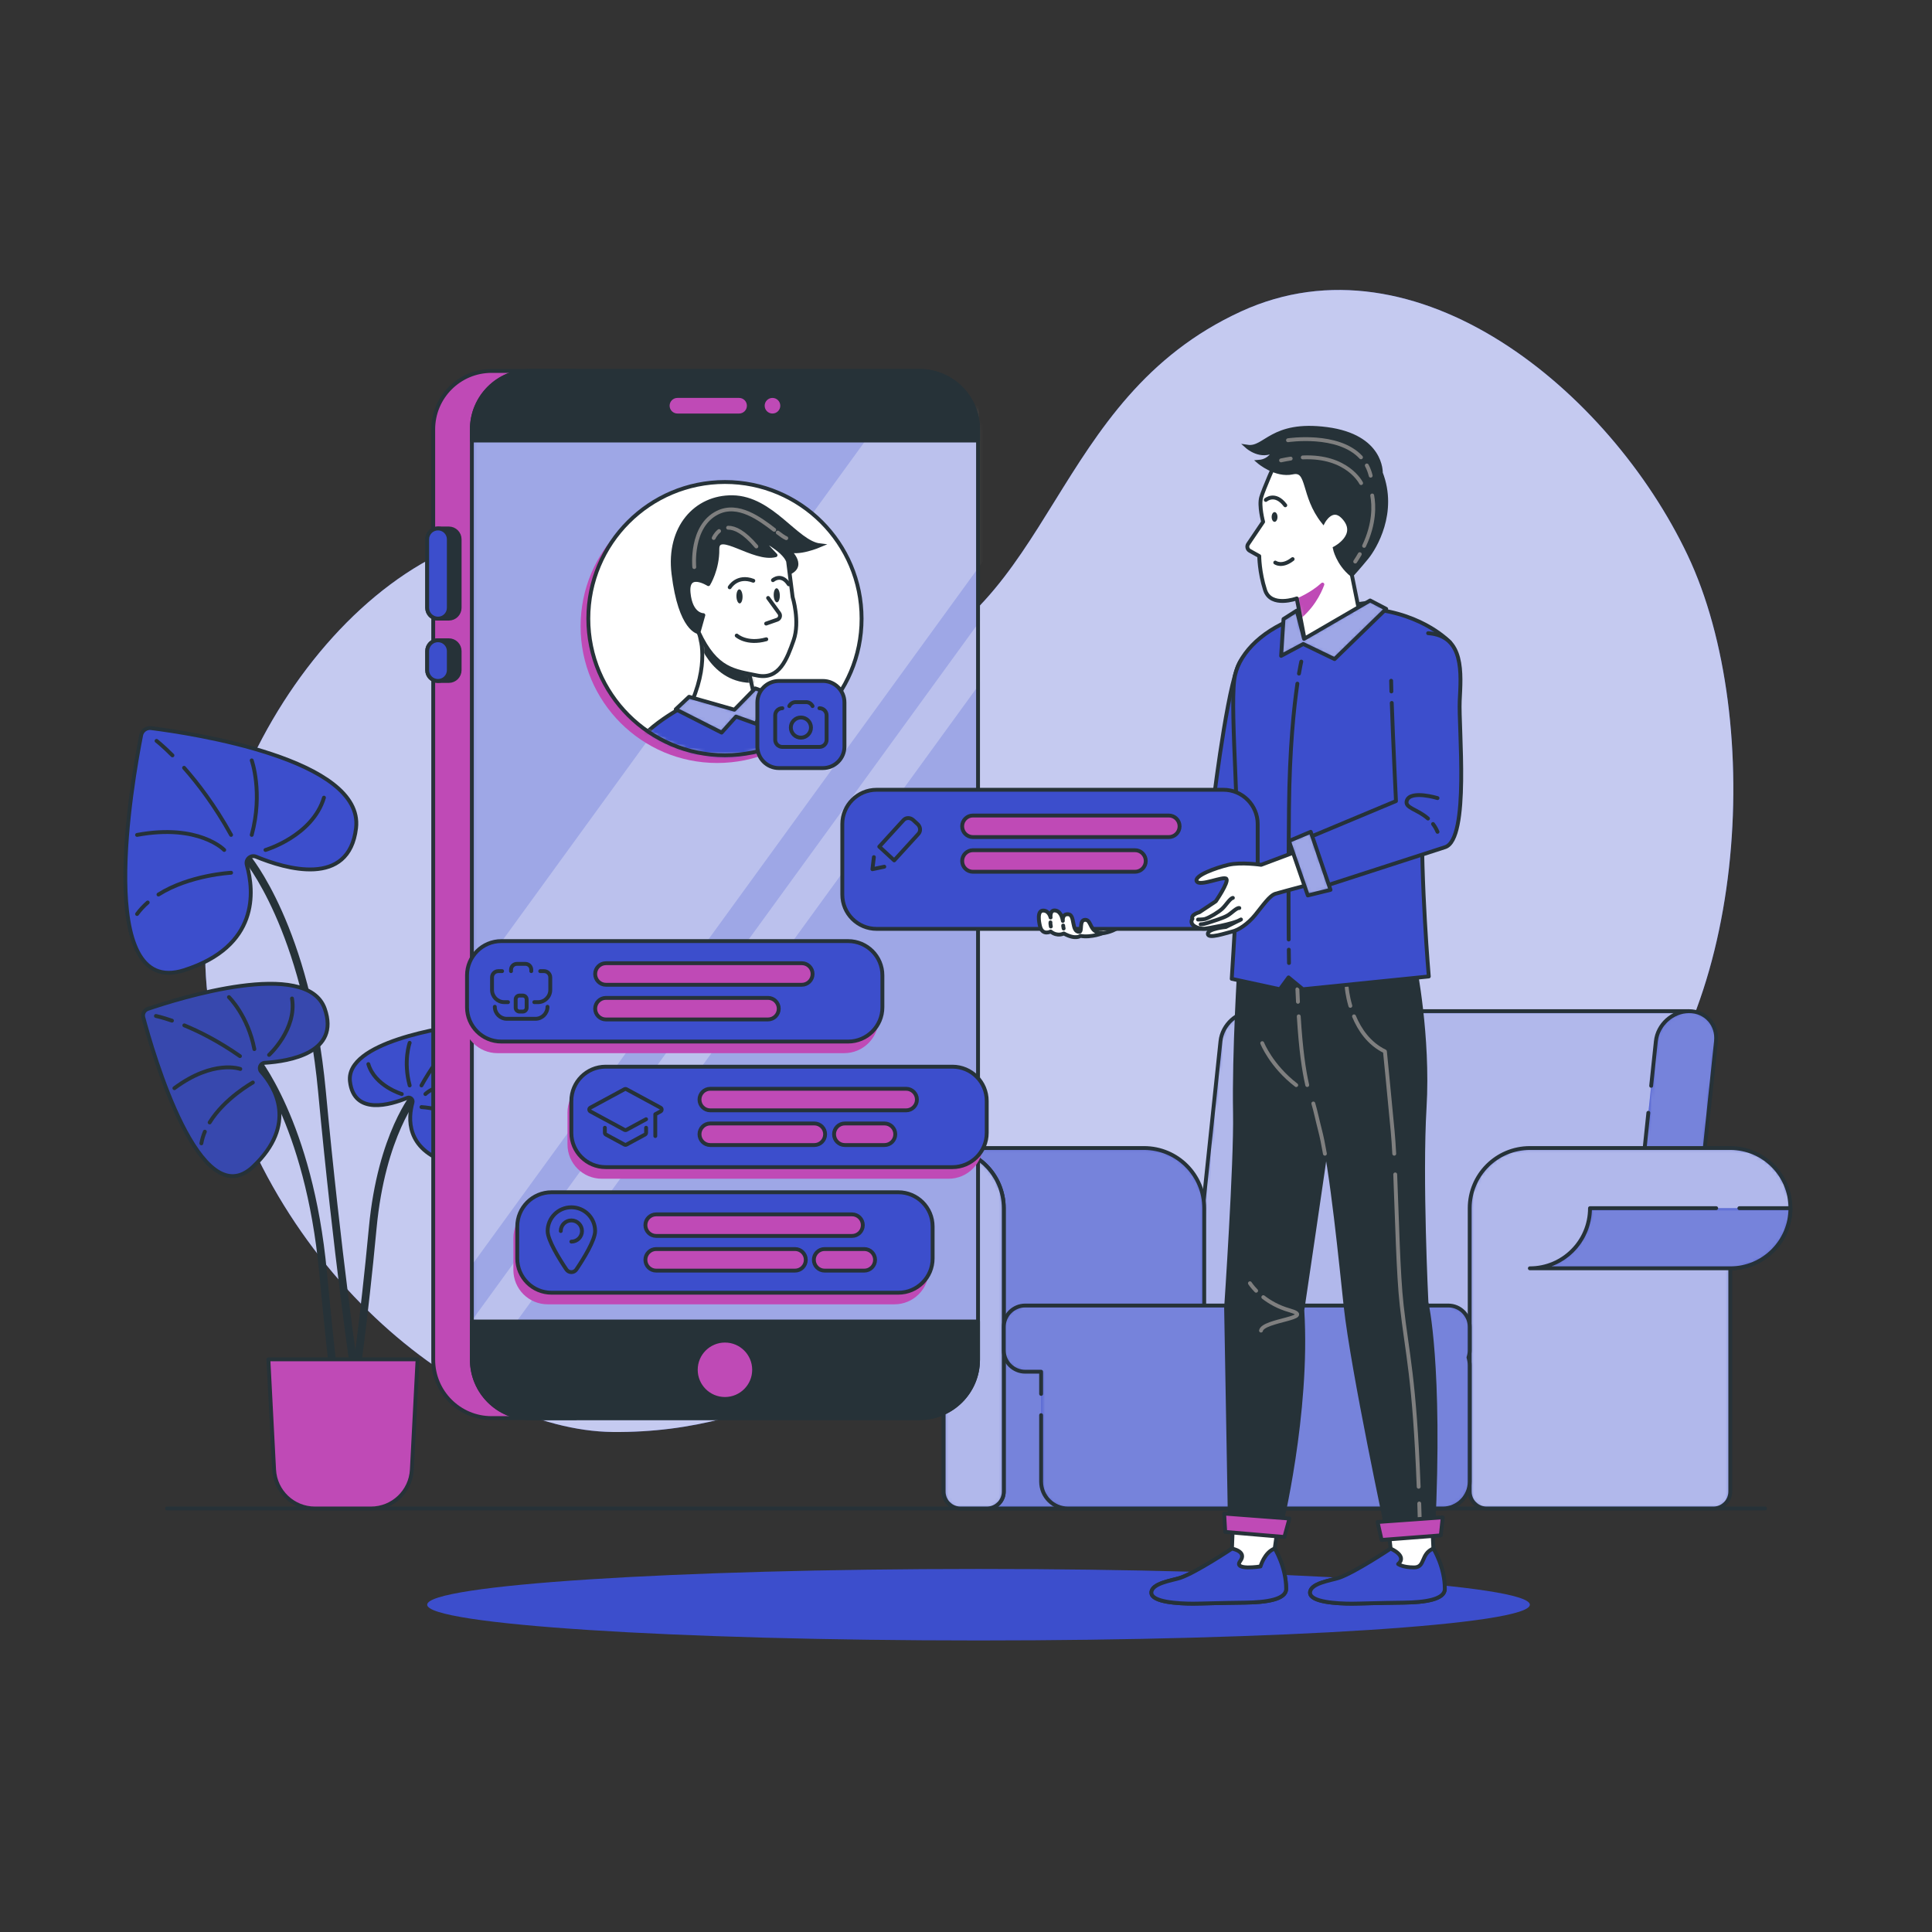 <svg xmlns="http://www.w3.org/2000/svg" width="500" height="500" viewBox="0 0 500 500" fill="none"><rect x="0" y="0" width="500" height="500" fill="#333333" stroke="none"/><path d="M228.549 172.947C197.949 183.323 190.552 131.799 134.391 137.308C88.109 141.848 44.553 209.133 54.55 263.02C66.546 327.688 121.144 370.225 158.549 370.595C200.552 371.01 224.085 348.596 263.216 334.947C308.553 319.133 378.513 329.087 415.883 296.854C451.886 265.8 457.1 186.52 436.75 143.666C416.552 101.133 366.552 59.799 321.216 80.589C271.536 103.37 273.219 157.799 228.549 172.947Z" fill="#3C4ECC"></path><path opacity="0.7" d="M228.549 172.947C197.949 183.323 190.552 131.799 134.391 137.308C88.109 141.848 44.553 209.133 54.55 263.02C66.546 327.688 121.144 370.225 158.549 370.595C200.552 371.01 224.085 348.596 263.216 334.947C308.553 319.133 378.513 329.087 415.883 296.854C451.886 265.8 457.1 186.52 436.75 143.666C416.552 101.133 366.552 59.799 321.216 80.589C271.536 103.37 273.219 157.799 228.549 172.947Z" fill="white"></path><path d="M43.221 390.398H456.781" stroke="#263238" stroke-miterlimit="10" stroke-linecap="round" stroke-linejoin="round"></path><path d="M253.239 424.55C332.042 424.55 395.925 420.407 395.925 415.297C395.925 410.187 332.042 406.044 253.239 406.044C174.435 406.044 110.553 410.187 110.553 415.297C110.553 420.407 174.435 424.55 253.239 424.55Z" fill="#3C4ECC"></path><path d="M63.785 221.839C63.785 221.839 79.366 240.098 83.323 282.432C87.279 324.767 91.83 355.628 91.83 355.628" stroke="#263238" stroke-width="2" stroke-miterlimit="10" stroke-linecap="round" stroke-linejoin="round"></path><path d="M39.104 188.434C37.888 188.28 36.761 189.091 36.524 190.293C34.211 202.043 24.222 258.539 47.638 251.089C67.074 244.905 65.797 230.687 63.873 223.821C63.475 222.402 64.894 221.146 66.256 221.709C73.837 224.844 90.328 229.773 92.149 214.293C94.247 196.461 49.528 189.753 39.104 188.434Z" fill="#3C4ECC" stroke="#263238" stroke-miterlimit="10" stroke-linecap="round" stroke-linejoin="round"></path><path d="M47.641 198.708C51.176 202.699 55.584 208.45 59.804 216.074" stroke="#263238" stroke-miterlimit="10" stroke-linecap="round" stroke-linejoin="round"></path><path d="M40.518 191.742C40.518 191.742 42.12 192.967 44.629 195.491" stroke="#263238" stroke-miterlimit="10" stroke-linecap="round" stroke-linejoin="round"></path><path d="M58.025 219.972C58.025 219.972 51.497 213.107 35.473 216.074" stroke="#263238" stroke-miterlimit="10" stroke-linecap="round" stroke-linejoin="round"></path><path d="M65.147 196.786C65.147 196.786 68.114 205.095 65.147 216.074" stroke="#263238" stroke-miterlimit="10" stroke-linecap="round" stroke-linejoin="round"></path><path d="M38.228 233.564C37.208 234.453 36.276 235.444 35.473 236.548" stroke="#263238" stroke-miterlimit="10" stroke-linecap="round" stroke-linejoin="round"></path><path d="M59.806 225.867C59.806 225.867 49.037 226.424 41.012 231.503" stroke="#263238" stroke-miterlimit="10" stroke-linecap="round" stroke-linejoin="round"></path><path d="M68.707 219.972C68.707 219.972 80.873 216.371 83.841 206.43" stroke="#263238" stroke-miterlimit="10" stroke-linecap="round" stroke-linejoin="round"></path><path d="M107.635 283.139C107.635 283.139 98.724 293.581 96.461 317.794C94.198 342.006 91.596 359.656 91.596 359.656" stroke="#263238" stroke-width="2" stroke-miterlimit="10" stroke-linecap="round" stroke-linejoin="round"></path><path d="M120.914 265.102C121.609 265.014 122.254 265.478 122.389 266.166C123.712 272.886 129.425 305.197 116.033 300.936C104.917 297.399 105.648 289.268 106.748 285.341C106.975 284.529 106.164 283.811 105.385 284.133C101.049 285.926 91.618 288.745 90.576 279.892C89.377 269.692 114.952 265.856 120.914 265.102Z" fill="#3C4ECC" stroke="#263238" stroke-miterlimit="10" stroke-linecap="round" stroke-linejoin="round"></path><path d="M116.032 270.978C114.01 273.261 111.489 276.549 109.076 280.91" stroke="#263238" stroke-miterlimit="10" stroke-linecap="round" stroke-linejoin="round"></path><path d="M120.107 266.993C120.107 266.993 119.191 267.694 117.756 269.138" stroke="#263238" stroke-miterlimit="10" stroke-linecap="round" stroke-linejoin="round"></path><path d="M110.094 283.139C110.094 283.139 113.828 279.213 122.992 280.91" stroke="#263238" stroke-miterlimit="10" stroke-linecap="round" stroke-linejoin="round"></path><path d="M106.02 269.878C106.02 269.878 104.323 274.63 106.02 280.909" stroke="#263238" stroke-miterlimit="10" stroke-linecap="round" stroke-linejoin="round"></path><path d="M121.416 290.913C122 291.422 122.532 291.988 122.992 292.62" stroke="#263238" stroke-miterlimit="10" stroke-linecap="round" stroke-linejoin="round"></path><path d="M109.074 286.51C109.074 286.51 115.233 286.829 119.823 289.734" stroke="#263238" stroke-miterlimit="10" stroke-linecap="round" stroke-linejoin="round"></path><path d="M103.983 283.139C103.983 283.139 97.025 281.079 95.328 275.394" stroke="#263238" stroke-miterlimit="10" stroke-linecap="round" stroke-linejoin="round"></path><path d="M65.582 273.409C65.582 273.409 79.961 290.259 83.613 329.329C84.768 341.688 85.978 352.987 87.092 362.66" stroke="#263238" stroke-width="2" stroke-miterlimit="10" stroke-linecap="round" stroke-linejoin="round"></path><path d="M38.246 261.109C37.346 261.416 36.836 262.366 37.081 263.285C39.473 272.266 51.767 315.063 65.554 301.887C76.998 290.949 71.261 281.472 67.579 277.34C66.818 276.486 67.379 275.127 68.52 275.055C74.874 274.657 88.053 272.472 84.046 261.058C79.43 247.909 45.963 258.475 38.246 261.109Z" fill="#3C4ECC" stroke="#263238" stroke-miterlimit="10" stroke-linecap="round" stroke-linejoin="round"></path><path opacity="0.2" d="M38.246 261.109C37.346 261.416 36.836 262.366 37.081 263.285C39.473 272.266 51.767 315.063 65.554 301.887C76.998 290.949 71.261 281.472 67.579 277.34C66.818 276.486 67.379 275.127 68.52 275.055C74.874 274.657 88.053 272.472 84.046 261.058C79.43 247.909 45.963 258.475 38.246 261.109Z" fill="#263238"></path><path d="M47.699 265.363C51.524 266.941 56.558 269.448 62.099 273.325" stroke="#263238" stroke-miterlimit="10" stroke-linecap="round" stroke-linejoin="round"></path><path d="M40.357 262.934C40.357 262.934 41.891 263.242 44.501 264.147" stroke="#263238" stroke-miterlimit="10" stroke-linecap="round" stroke-linejoin="round"></path><path d="M62.188 276.649C62.188 276.649 55.296 274.087 45.135 281.619" stroke="#263238" stroke-miterlimit="10" stroke-linecap="round" stroke-linejoin="round"></path><path d="M59.25 258.056C59.25 258.056 64.151 262.838 65.825 271.505" stroke="#263238" stroke-miterlimit="10" stroke-linecap="round" stroke-linejoin="round"></path><path d="M53.018 292.875C52.61 293.843 52.298 294.851 52.115 295.895" stroke="#263238" stroke-miterlimit="10" stroke-linecap="round" stroke-linejoin="round"></path><path d="M65.439 280.152C65.439 280.152 58.12 284.211 54.256 290.489" stroke="#263238" stroke-miterlimit="10" stroke-linecap="round" stroke-linejoin="round"></path><path d="M69.637 273.008C69.637 273.008 76.892 266.35 75.573 258.407" stroke="#263238" stroke-miterlimit="10" stroke-linecap="round" stroke-linejoin="round"></path><path d="M96.007 390.398H81.517C75.879 390.398 71.229 385.982 70.937 380.352L69.457 351.789H108.066L106.586 380.352C106.295 385.983 101.645 390.398 96.007 390.398Z" fill="#BF4AB6" stroke="#263238" stroke-miterlimit="10" stroke-linecap="round" stroke-linejoin="round"></path><path d="M307.688 347.214C307.974 344.498 315.573 272.189 315.859 269.473C316.311 265.175 320.161 261.691 324.459 261.691H437.135L427.328 354.999H314.652V354.997C310.354 354.996 307.236 351.512 307.688 347.214Z" fill="#3C4ECC"></path><mask id="mask0_152_164" style="mask-type:luminance" maskUnits="userSpaceOnUse" x="307" y="261" width="131" height="94"><path d="M307.688 347.214C307.974 344.498 315.573 272.189 315.859 269.473C316.311 265.175 320.161 261.691 324.459 261.691H437.135L427.328 354.999H314.652V354.997C310.354 354.996 307.236 351.512 307.688 347.214Z" fill="white"></path></mask><g mask="url(#mask0_152_164)"><path opacity="0.6" d="M307.688 347.214C307.974 344.498 315.573 272.189 315.859 269.473C316.311 265.175 320.161 261.691 324.459 261.691H437.135L427.328 354.999H314.652V354.997C310.354 354.996 307.236 351.512 307.688 347.214Z" fill="white"></path></g><path d="M307.688 347.214C307.974 344.498 315.573 272.189 315.859 269.473C316.311 265.175 320.161 261.691 324.459 261.691H437.135L427.328 354.999H314.652V354.997C310.354 354.996 307.236 351.512 307.688 347.214Z" stroke="#263238" stroke-miterlimit="10" stroke-linecap="round" stroke-linejoin="round"></path><path d="M427.323 281.011C428.002 274.546 428.469 270.107 428.536 269.472C428.988 265.174 432.838 261.69 437.136 261.69C441.434 261.69 444.552 265.174 444.101 269.472C443.749 272.822 436.282 343.863 435.93 347.213C435.478 351.511 431.628 354.995 427.33 354.995C423.032 354.995 419.914 351.511 420.366 347.213C420.563 345.341 424.234 310.411 426.59 287.992" fill="#3C4ECC"></path><mask id="mask1_152_164" style="mask-type:luminance" maskUnits="userSpaceOnUse" x="420" y="261" width="25" height="94"><path d="M427.323 281.011C428.002 274.546 428.469 270.107 428.536 269.472C428.988 265.174 432.838 261.69 437.136 261.69C441.434 261.69 444.552 265.174 444.101 269.472C443.749 272.822 436.282 343.863 435.93 347.213C435.478 351.511 431.628 354.995 427.33 354.995C423.032 354.995 419.914 351.511 420.366 347.213C420.563 345.341 424.234 310.411 426.59 287.992" fill="white"></path></mask><g mask="url(#mask1_152_164)"><path opacity="0.3" d="M428.536 269.473C428.988 265.175 432.838 261.691 437.136 261.691C441.434 261.691 444.552 265.175 444.101 269.473C443.749 272.823 436.282 343.864 435.93 347.214C435.478 351.512 431.628 354.996 427.33 354.996C423.032 354.996 419.914 351.512 420.366 347.214C420.65 344.497 428.25 272.189 428.536 269.473Z" fill="white"></path></g><path d="M427.323 281.011C428.002 274.546 428.469 270.107 428.536 269.472C428.988 265.174 432.838 261.69 437.136 261.69C441.434 261.69 444.552 265.174 444.101 269.472C443.749 272.822 436.282 343.863 435.93 347.213C435.478 351.511 431.628 354.995 427.33 354.995C423.032 354.995 419.914 351.511 420.366 347.213C420.563 345.341 424.234 310.411 426.59 287.992" stroke="#263238" stroke-miterlimit="10" stroke-linecap="round" stroke-linejoin="round"></path><path d="M395.923 297.109C402.912 297.109 440.807 297.109 447.796 297.109C456.392 297.109 463.361 304.078 463.361 312.674C463.361 321.27 456.392 328.239 447.796 328.239V386.024C447.796 388.44 445.837 390.399 443.421 390.399H436.606C434.19 390.399 393.964 390.399 391.547 390.399H384.732C382.316 390.399 380.357 388.44 380.357 386.024V312.675C380.359 304.078 387.327 297.109 395.923 297.109Z" fill="#3C4ECC"></path><mask id="mask2_152_164" style="mask-type:luminance" maskUnits="userSpaceOnUse" x="380" y="297" width="84" height="94"><path d="M395.923 297.109C402.912 297.109 440.807 297.109 447.796 297.109C456.392 297.109 463.361 304.078 463.361 312.674C463.361 321.27 456.392 328.239 447.796 328.239V386.024C447.796 388.44 445.837 390.399 443.421 390.399H436.606C434.19 390.399 393.964 390.399 391.547 390.399H384.732C382.316 390.399 380.357 388.44 380.357 386.024V312.675C380.359 304.078 387.327 297.109 395.923 297.109Z" fill="white"></path></mask><g mask="url(#mask2_152_164)"><path opacity="0.6" d="M395.923 297.109C402.912 297.109 440.807 297.109 447.796 297.109C456.392 297.109 463.361 304.078 463.361 312.674C463.361 321.27 456.392 328.239 447.796 328.239V386.024C447.796 388.44 445.837 390.399 443.421 390.399H436.606C434.19 390.399 393.964 390.399 391.547 390.399H384.732C382.316 390.399 380.357 388.44 380.357 386.024V312.675C380.359 304.078 387.327 297.109 395.923 297.109Z" fill="white"></path></g><path d="M395.923 297.109C402.912 297.109 440.807 297.109 447.796 297.109C456.392 297.109 463.361 304.078 463.361 312.674C463.361 321.27 456.392 328.239 447.796 328.239V386.024C447.796 388.44 445.837 390.399 443.421 390.399H436.606C434.19 390.399 393.964 390.399 391.547 390.399H384.732C382.316 390.399 380.357 388.44 380.357 386.024V312.675C380.359 304.078 387.327 297.109 395.923 297.109Z" stroke="#263238" stroke-miterlimit="10" stroke-linecap="round" stroke-linejoin="round"></path><path d="M296.086 297.109C289.097 297.109 251.202 297.109 244.213 297.109C235.617 297.109 228.648 304.078 228.648 312.674C228.648 321.27 235.617 328.239 244.213 328.239V386.024C244.213 388.44 246.172 390.399 248.588 390.399H255.403C257.819 390.399 298.045 390.399 300.462 390.399H307.277C309.693 390.399 311.652 388.44 311.652 386.024V312.675C311.651 304.078 304.683 297.109 296.086 297.109Z" fill="#3C4ECC"></path><mask id="mask3_152_164" style="mask-type:luminance" maskUnits="userSpaceOnUse" x="228" y="297" width="84" height="94"><path d="M296.086 297.109C289.097 297.109 251.202 297.109 244.213 297.109C235.617 297.109 228.648 304.078 228.648 312.674C228.648 321.27 235.617 328.239 244.213 328.239V386.024C244.213 388.44 246.172 390.399 248.588 390.399H255.403C257.819 390.399 298.045 390.399 300.462 390.399H307.277C309.693 390.399 311.652 388.44 311.652 386.024V312.675C311.651 304.078 304.683 297.109 296.086 297.109Z" fill="white"></path></mask><g mask="url(#mask3_152_164)"><path opacity="0.3" d="M296.086 297.109C289.097 297.109 251.202 297.109 244.213 297.109C235.617 297.109 228.648 304.078 228.648 312.674C228.648 321.27 235.617 328.239 244.213 328.239V386.024C244.213 388.44 246.172 390.399 248.588 390.399H255.403C257.819 390.399 298.045 390.399 300.462 390.399H307.277C309.693 390.399 311.652 388.44 311.652 386.024V312.675C311.651 304.078 304.683 297.109 296.086 297.109Z" fill="white"></path></g><path d="M296.086 297.109C289.097 297.109 251.202 297.109 244.213 297.109C235.617 297.109 228.648 304.078 228.648 312.674C228.648 321.27 235.617 328.239 244.213 328.239V386.024C244.213 388.44 246.172 390.399 248.588 390.399H255.403C257.819 390.399 298.045 390.399 300.462 390.399H307.277C309.693 390.399 311.652 388.44 311.652 386.024V312.675C311.651 304.078 304.683 297.109 296.086 297.109Z" stroke="#263238" stroke-miterlimit="10" stroke-linecap="round" stroke-linejoin="round"></path><path d="M244.213 297.109C235.617 297.109 228.648 304.078 228.648 312.674C228.648 321.27 235.617 328.239 244.213 328.239V386.024C244.213 388.44 246.172 390.399 248.588 390.399H255.403C257.819 390.399 259.778 388.44 259.778 386.024V312.675C259.778 304.078 252.809 297.109 244.213 297.109Z" fill="#3C4ECC" stroke="#263238" stroke-miterlimit="10" stroke-linecap="round" stroke-linejoin="round"></path><path d="M244.213 297.109C235.617 297.109 228.648 304.078 228.648 312.674C228.648 321.27 235.617 328.239 244.213 328.239V386.024C244.213 388.44 246.172 390.399 248.588 390.399H255.403C257.819 390.399 259.778 388.44 259.778 386.024V312.675C259.778 304.078 252.809 297.109 244.213 297.109Z" fill="#3C4ECC"></path><mask id="mask4_152_164" style="mask-type:luminance" maskUnits="userSpaceOnUse" x="228" y="297" width="32" height="94"><path d="M244.213 297.109C235.617 297.109 228.648 304.078 228.648 312.674C228.648 321.27 235.617 328.239 244.213 328.239V386.024C244.213 388.44 246.172 390.399 248.588 390.399H255.403C257.819 390.399 259.778 388.44 259.778 386.024V312.675C259.778 304.078 252.809 297.109 244.213 297.109Z" fill="white"></path></mask><g mask="url(#mask4_152_164)"><path opacity="0.6" d="M244.213 297.109C235.617 297.109 228.648 304.078 228.648 312.674C228.648 321.27 235.617 328.239 244.213 328.239V386.024C244.213 388.44 246.172 390.399 248.588 390.399H255.403C257.819 390.399 259.778 388.44 259.778 386.024V312.675C259.778 304.078 252.809 297.109 244.213 297.109Z" fill="white"></path></g><path d="M244.213 297.109C235.617 297.109 228.648 304.078 228.648 312.674C228.648 321.27 235.617 328.239 244.213 328.239V386.024C244.213 388.44 246.172 390.399 248.588 390.399H255.403C257.819 390.399 259.778 388.44 259.778 386.024V312.675C259.778 304.078 252.809 297.109 244.213 297.109Z" stroke="#263238" stroke-miterlimit="10" stroke-linecap="round" stroke-linejoin="round"></path><path d="M269.439 366.243V383.427C269.439 387.277 272.56 390.399 276.411 390.399H373.388C377.238 390.399 380.36 387.278 380.36 383.427V353.405C380.36 352.674 380.246 351.969 380.037 351.307C380.242 350.728 380.36 350.108 380.36 349.459V343.407C380.36 340.349 377.881 337.87 374.823 337.87H265.315C262.257 337.87 259.779 340.349 259.779 343.407V349.459C259.779 352.517 262.258 354.996 265.315 354.996H269.439V360.743" fill="#3C4ECC"></path><mask id="mask5_152_164" style="mask-type:luminance" maskUnits="userSpaceOnUse" x="259" y="337" width="122" height="54"><path d="M269.439 366.243V383.427C269.439 387.277 272.56 390.399 276.411 390.399H373.388C377.238 390.399 380.36 387.278 380.36 383.427V353.405C380.36 352.674 380.246 351.969 380.037 351.307C380.242 350.728 380.36 350.108 380.36 349.459V343.407C380.36 340.349 377.881 337.87 374.823 337.87H265.315C262.257 337.87 259.779 340.349 259.779 343.407V349.459C259.779 352.517 262.258 354.996 265.315 354.996H269.439V360.743" fill="white"></path></mask><g mask="url(#mask5_152_164)"><path opacity="0.3" d="M380.36 343.407C380.36 340.349 377.881 337.87 374.823 337.87H265.315C262.257 337.87 259.779 340.349 259.779 343.407V349.459C259.779 352.517 262.258 354.996 265.315 354.996H269.439V383.427C269.439 387.277 272.56 390.399 276.411 390.399H373.388C377.238 390.399 380.36 387.278 380.36 383.427V353.405C380.36 352.674 380.246 351.969 380.037 351.307C380.242 350.728 380.36 350.108 380.36 349.459V343.407Z" fill="white"></path></g><path d="M269.439 366.243V383.427C269.439 387.277 272.56 390.399 276.411 390.399H373.388C377.238 390.399 380.36 387.278 380.36 383.427V353.405C380.36 352.674 380.246 351.969 380.037 351.307C380.242 350.728 380.36 350.108 380.36 349.459V343.407C380.36 340.349 377.881 337.87 374.823 337.87H265.315C262.257 337.87 259.779 340.349 259.779 343.407V349.459C259.779 352.517 262.258 354.996 265.315 354.996H269.439V360.743" stroke="#263238" stroke-miterlimit="10" stroke-linecap="round" stroke-linejoin="round"></path><path d="M450.143 312.674H463.362C463.362 321.27 456.394 328.239 447.797 328.239H395.924C404.52 328.239 411.489 321.27 411.489 312.674H444.144" fill="#3C4ECC"></path><mask id="mask6_152_164" style="mask-type:luminance" maskUnits="userSpaceOnUse" x="395" y="312" width="69" height="17"><path d="M450.143 312.674H463.362C463.362 321.27 456.394 328.239 447.797 328.239H395.924C404.52 328.239 411.489 321.27 411.489 312.674H444.144" fill="white"></path></mask><g mask="url(#mask6_152_164)"><g opacity="0.3"><path d="M411.489 312.674H463.362C463.362 321.27 456.394 328.239 447.797 328.239H395.924C404.521 328.239 411.489 321.27 411.489 312.674Z" fill="white"></path></g></g><path d="M450.143 312.674H463.362C463.362 321.27 456.394 328.239 447.797 328.239H395.924C404.52 328.239 411.489 321.27 411.489 312.674H444.144" stroke="#263238" stroke-miterlimit="10" stroke-linecap="round" stroke-linejoin="round"></path><path d="M149.003 96H127.23C118.883 96 112.117 102.766 112.117 111.113V351.886C112.117 360.233 118.883 366.999 127.23 366.999H149.003V96Z" fill="#BF4AB6" stroke="#263238" stroke-miterlimit="10" stroke-linecap="round" stroke-linejoin="round"></path><path d="M116.153 160.1C117.699 160.1 118.953 158.846 118.953 157.3C118.953 156.293 118.953 140.573 118.953 139.567C118.953 138.021 117.699 136.767 116.153 136.767H113.353C111.807 136.767 110.553 138.021 110.553 139.567C110.553 140.709 110.553 156.158 110.553 157.3C110.553 158.846 111.807 160.1 113.353 160.1H116.153Z" fill="#263238" stroke="#263238" stroke-miterlimit="10" stroke-linecap="round" stroke-linejoin="round"></path><path d="M116.153 139.567C116.153 138.021 114.899 136.767 113.353 136.767C111.807 136.767 110.553 138.021 110.553 139.567C110.553 140.709 110.553 156.158 110.553 157.3C110.553 158.846 111.807 160.1 113.353 160.1C114.899 160.1 116.153 158.846 116.153 157.3C116.153 156.293 116.153 140.573 116.153 139.567Z" fill="#3C4ECC" stroke="#263238" stroke-miterlimit="10" stroke-linecap="round" stroke-linejoin="round"></path><path d="M116.153 176.233C117.699 176.233 118.953 174.979 118.953 173.433C118.953 172.426 118.953 169.506 118.953 168.5C118.953 166.954 117.699 165.7 116.153 165.7H113.353C111.807 165.7 110.553 166.954 110.553 168.5C110.553 169.642 110.553 172.291 110.553 173.433C110.553 174.979 111.807 176.233 113.353 176.233H116.153Z" fill="#263238" stroke="#263238" stroke-miterlimit="10" stroke-linecap="round" stroke-linejoin="round"></path><path d="M116.153 168.5C116.153 166.954 114.899 165.7 113.353 165.7C111.807 165.7 110.553 166.954 110.553 168.5C110.553 169.642 110.553 172.291 110.553 173.433C110.553 174.979 111.807 176.233 113.353 176.233C114.899 176.233 116.153 174.979 116.153 173.433C116.153 172.427 116.153 169.507 116.153 168.5Z" fill="#3C4ECC" stroke="#263238" stroke-miterlimit="10" stroke-linecap="round" stroke-linejoin="round"></path><path d="M238.003 367H137.23C128.883 367 122.117 360.234 122.117 351.887V111.113C122.117 102.766 128.883 96 137.23 96H238.003C246.35 96 253.116 102.766 253.116 111.113V351.886C253.117 360.234 246.35 367 238.003 367Z" fill="#3C4ECC"></path><mask id="mask7_152_164" style="mask-type:luminance" maskUnits="userSpaceOnUse" x="122" y="96" width="132" height="271"><path d="M238.003 367H137.23C128.883 367 122.117 360.234 122.117 351.887V111.113C122.117 102.766 128.883 96 137.23 96H238.003C246.35 96 253.116 102.766 253.116 111.113V351.886C253.117 360.234 246.35 367 238.003 367Z" fill="white"></path></mask><g mask="url(#mask7_152_164)"><path opacity="0.5" d="M238.003 367H137.23C128.883 367 122.117 360.234 122.117 351.887V111.113C122.117 102.766 128.883 96 137.23 96H238.003C246.35 96 253.116 102.766 253.116 111.113V351.886C253.117 360.234 246.35 367 238.003 367Z" fill="white"></path></g><mask id="mask8_152_164" style="mask-type:luminance" maskUnits="userSpaceOnUse" x="122" y="96" width="132" height="271"><path d="M238.003 367H137.23C128.883 367 122.117 360.234 122.117 351.887V111.113C122.117 102.766 128.883 96 137.23 96H238.003C246.35 96 253.116 102.766 253.116 111.113V351.886C253.117 360.234 246.35 367 238.003 367Z" fill="white"></path></mask><g mask="url(#mask8_152_164)"><path opacity="0.3" d="M103.528 353H50.418L230.536 105H283.647L103.528 353Z" fill="white"></path></g><mask id="mask9_152_164" style="mask-type:luminance" maskUnits="userSpaceOnUse" x="122" y="96" width="132" height="271"><path d="M238.003 367H137.23C128.883 367 122.117 360.234 122.117 351.887V111.113C122.117 102.766 128.883 96 137.23 96H238.003C246.35 96 253.116 102.766 253.116 111.113V351.886C253.117 360.234 246.35 367 238.003 367Z" fill="white"></path></mask><g mask="url(#mask9_152_164)"><path opacity="0.3" d="M125.693 353H113.955L294.074 105H305.812L125.693 353Z" fill="white"></path></g><path d="M238.003 367H137.23C128.883 367 122.117 360.234 122.117 351.887V111.113C122.117 102.766 128.883 96 137.23 96H238.003C246.35 96 253.116 102.766 253.116 111.113V351.886C253.117 360.234 246.35 367 238.003 367Z" stroke="#263238" stroke-miterlimit="10" stroke-linecap="round" stroke-linejoin="round"></path><path d="M238.003 96H137.23C128.883 96 122.117 102.766 122.117 111.113V114H253.117V111.113C253.117 102.766 246.35 96 238.003 96Z" fill="#263238" stroke="#263238" stroke-miterlimit="10" stroke-linecap="round" stroke-linejoin="round"></path><path d="M191.277 107.52C192.669 107.52 193.797 106.392 193.797 105C193.797 103.608 192.669 102.48 191.277 102.48C190.249 102.48 176.345 102.48 175.317 102.48C173.925 102.48 172.797 103.608 172.797 105C172.797 106.392 173.925 107.52 175.317 107.52C176.223 107.52 190.371 107.52 191.277 107.52Z" fill="#BF4AB6" stroke="#263238" stroke-miterlimit="10" stroke-linecap="round" stroke-linejoin="round"></path><path d="M199.916 107.52C201.308 107.52 202.436 106.392 202.436 105C202.436 103.608 201.308 102.48 199.916 102.48C198.525 102.48 197.396 103.608 197.396 105C197.396 106.392 198.525 107.52 199.916 107.52Z" fill="#BF4AB6" stroke="#263238" stroke-miterlimit="10" stroke-linecap="round" stroke-linejoin="round"></path><path d="M122.117 342V351.887C122.117 360.234 128.883 367 137.23 367H238.003C246.35 367 253.116 360.233 253.116 351.887V342H122.117Z" fill="#263238" stroke="#263238" stroke-miterlimit="10" stroke-linecap="round" stroke-linejoin="round"></path><path d="M187.616 362.048C191.785 362.048 195.164 358.669 195.164 354.5C195.164 350.332 191.785 346.952 187.616 346.952C183.448 346.952 180.068 350.332 180.068 354.5C180.068 358.669 183.448 362.048 187.616 362.048Z" fill="#BF4AB6" stroke="#263238" stroke-miterlimit="10" stroke-linecap="round" stroke-linejoin="round"></path><path d="M185.617 197.461C205.146 197.461 220.978 181.629 220.978 162.1C220.978 142.57 205.146 126.739 185.617 126.739C166.088 126.739 150.256 142.57 150.256 162.1C150.256 181.629 166.088 197.461 185.617 197.461Z" fill="#BF4AB6"></path><path d="M187.617 195.461C207.146 195.461 222.978 179.629 222.978 160.1C222.978 140.57 207.146 124.739 187.617 124.739C168.088 124.739 152.256 140.57 152.256 160.1C152.256 179.629 168.088 195.461 187.617 195.461Z" fill="white"></path><mask id="mask10_152_164" style="mask-type:luminance" maskUnits="userSpaceOnUse" x="152" y="124" width="71" height="72"><path d="M187.617 195.461C207.146 195.461 222.978 179.629 222.978 160.1C222.978 140.57 207.146 124.739 187.617 124.739C168.088 124.739 152.256 140.57 152.256 160.1C152.256 179.629 168.088 195.461 187.617 195.461Z" fill="white"></path></mask><g mask="url(#mask10_152_164)"><path d="M164.753 200.209L164.162 195.552C163.444 189.897 177.009 182.815 177.009 182.815L190.476 184.872L197.679 179.805C212.062 182.808 209.993 185.691 210.33 189.691C210.515 191.887 210.921 194.348 210.921 194.348L164.753 200.209Z" fill="#3C4ECC" stroke="#263238" stroke-miterlimit="10" stroke-linecap="round" stroke-linejoin="round"></path><path d="M180.789 163.6C180.789 163.6 183.829 170.361 179.145 181.385L190.464 184.584L195.032 179.369L192.335 167.306L180.789 163.6Z" fill="white"></path><mask id="mask11_152_164" style="mask-type:luminance" maskUnits="userSpaceOnUse" x="179" y="163" width="17" height="22"><path d="M180.789 163.6C180.789 163.6 183.829 170.361 179.145 181.385L190.464 184.584L195.032 179.369L192.335 167.306L180.789 163.6Z" fill="white"></path></mask><g mask="url(#mask11_152_164)"><path d="M180.309 164.695C180.309 164.695 183.657 177.142 195.275 176.729C206.893 176.316 184.052 162.232 184.052 162.232L181.229 162.026L180.309 164.695Z" fill="#263238"></path></g><path d="M180.789 163.6C180.789 163.6 183.829 170.361 179.145 181.385L190.464 184.584L195.032 179.369L192.335 167.306L180.789 163.6Z" stroke="#263238" stroke-miterlimit="10" stroke-linecap="round" stroke-linejoin="round"></path><path d="M180.789 163.6C180.789 163.6 176.063 163.123 174.289 148.455C172.849 136.547 180.066 128.541 189.587 128.684C199.789 128.838 206.104 140.427 212.182 141.138C212.182 141.138 206.211 143.697 203.857 142.195C203.857 142.195 208.618 146.229 204.328 148.189C200.038 150.148 180.789 163.6 180.789 163.6Z" fill="#263238" stroke="#263238" stroke-miterlimit="10"></path><path d="M203.949 145.208L205.131 154.522C205.131 154.522 207.092 160.84 205.39 165.691C203.688 170.542 201.678 176.013 195.925 174.811C190.171 173.61 185.323 173.453 180.789 163.599L182.026 159.193C182.026 159.193 178.751 159.263 178.203 153.422C177.655 147.581 183.326 151.176 183.326 151.176C183.326 151.176 185.735 147.327 185.653 142.123C185.572 136.918 195.087 145.175 200.708 143.689L196.481 139.173C196.481 139.173 202.721 142.079 203.949 145.208Z" fill="white" stroke="#263238" stroke-miterlimit="10" stroke-linecap="round" stroke-linejoin="round"></path><path d="M198.787 154.749L201.664 158.7C202.095 159.292 201.833 160.133 201.142 160.376L198.277 161.381" stroke="#263238" stroke-miterlimit="10" stroke-linecap="round" stroke-linejoin="round"></path><path d="M190.66 164.481C190.66 164.481 193.279 166.853 198.314 165.441" stroke="#263238" stroke-miterlimit="10" stroke-linecap="round" stroke-linejoin="round"></path><path d="M192.17 154.318C192.2 155.323 191.871 156.148 191.435 156.161C190.999 156.174 190.62 155.37 190.59 154.365C190.56 153.36 190.889 152.535 191.325 152.522C191.761 152.51 192.14 153.314 192.17 154.318Z" fill="#263238"></path><path d="M201.816 154.04C201.846 155.045 201.517 155.87 201.081 155.883C200.645 155.896 200.266 155.092 200.236 154.087C200.206 153.082 200.535 152.257 200.971 152.244C201.407 152.231 201.785 153.035 201.816 154.04Z" fill="#263238"></path><path d="M188.846 151.989C188.846 151.989 190.747 148.706 194.957 150.296" stroke="#263238" stroke-miterlimit="10" stroke-linecap="round" stroke-linejoin="round"></path><path d="M200.039 150.148C200.039 150.148 202.21 148.231 204.135 151.221" stroke="#263238" stroke-miterlimit="10" stroke-linecap="round" stroke-linejoin="round"></path><path d="M201.287 137.83C202.184 138.512 202.931 139.046 203.486 139.28" stroke="#7F7F7F" stroke-linecap="round" stroke-linejoin="round"></path><path d="M179.675 146.759C179.675 146.759 178.601 136.15 185.745 132.647C191.023 130.059 196.649 134.267 200.363 137.12" stroke="#7F7F7F" stroke-linecap="round" stroke-linejoin="round"></path><path d="M188.434 136.572C190.166 136.552 192.563 137.667 195.743 141.422" stroke="#7F7F7F" stroke-linecap="round" stroke-linejoin="round"></path><path d="M184.707 139.235C184.707 139.235 185.134 138.215 186.089 137.437" stroke="#7F7F7F" stroke-linecap="round" stroke-linejoin="round"></path><path d="M174.883 183.568L178.334 180.329L190.058 183.67L195.457 178.156L199.227 179.512L195.638 187.307L190.477 185.452L186.754 189.594L174.883 183.568Z" fill="#3C4ECC"></path><mask id="mask12_152_164" style="mask-type:luminance" maskUnits="userSpaceOnUse" x="174" y="178" width="26" height="12"><path d="M174.883 183.568L178.334 180.329L190.058 183.67L195.457 178.156L199.227 179.512L195.638 187.307L190.477 185.452L186.754 189.594L174.883 183.568Z" fill="white"></path></mask><g mask="url(#mask12_152_164)"><path opacity="0.5" d="M174.883 183.568L178.334 180.329L190.058 183.67L195.457 178.156L199.227 179.512L195.638 187.307L190.477 185.452L186.754 189.594L174.883 183.568Z" fill="white"></path></g><path d="M174.883 183.568L178.334 180.329L190.058 183.67L195.457 178.156L199.227 179.512L195.638 187.307L190.477 185.452L186.754 189.594L174.883 183.568Z" stroke="#263238" stroke-miterlimit="10" stroke-linecap="round" stroke-linejoin="round"></path></g><path d="M187.617 195.461C207.146 195.461 222.978 179.629 222.978 160.1C222.978 140.57 207.146 124.739 187.617 124.739C168.088 124.739 152.256 140.57 152.256 160.1C152.256 179.629 168.088 195.461 187.617 195.461Z" stroke="#263238" stroke-miterlimit="10" stroke-linecap="round" stroke-linejoin="round"></path><path d="M212.966 198.777H201.582C198.5 198.777 196.002 196.279 196.002 193.197V181.813C196.002 178.731 198.5 176.233 201.582 176.233H212.966C216.048 176.233 218.546 178.731 218.546 181.813V193.197C218.546 196.279 216.048 198.777 212.966 198.777Z" fill="#3C4ECC" stroke="#263238" stroke-miterlimit="10" stroke-linecap="round" stroke-linejoin="round"></path><path d="M210.287 182.733C209.973 182.105 209.331 181.708 208.628 181.708H205.923C205.22 181.708 204.578 182.105 204.264 182.733" stroke="#263238" stroke-miterlimit="10" stroke-linecap="round" stroke-linejoin="round"></path><path d="M202.474 183.285C201.45 183.285 200.619 184.115 200.619 185.14V191.449C200.619 192.473 201.449 193.304 202.474 193.304H212.074C213.098 193.304 213.929 192.474 213.929 191.449V185.14C213.929 184.116 213.099 183.285 212.074 183.285" stroke="#263238" stroke-miterlimit="10" stroke-linecap="round" stroke-linejoin="round"></path><path d="M207.274 185.686C205.834 185.686 204.666 186.854 204.666 188.294C204.666 189.734 205.834 190.902 207.274 190.902C208.714 190.902 209.882 189.734 209.882 188.294C209.882 186.854 208.715 185.686 207.274 185.686Z" stroke="#263238" stroke-miterlimit="10" stroke-linecap="round" stroke-linejoin="round"></path><path d="M231.489 337.555H141.741C136.839 337.555 132.865 333.581 132.865 328.679V320.431C132.865 315.529 136.839 311.555 141.741 311.555H231.489C236.391 311.555 240.365 315.529 240.365 320.431V328.679C240.365 333.582 236.391 337.555 231.489 337.555Z" fill="#BF4AB6"></path><path d="M232.489 334.555H142.741C137.839 334.555 133.865 330.581 133.865 325.679V317.431C133.865 312.529 137.839 308.555 142.741 308.555H232.489C237.391 308.555 241.365 312.529 241.365 317.431V325.679C241.365 330.582 237.391 334.555 232.489 334.555Z" fill="#3C4ECC" stroke="#263238" stroke-miterlimit="10" stroke-linecap="round" stroke-linejoin="round"></path><path d="M145.129 318.589C145.129 317.073 146.358 315.845 147.873 315.845C149.389 315.845 150.617 317.074 150.617 318.589C150.617 320.105 149.388 321.333 147.873 321.333M147.873 312.446C144.481 312.446 141.73 315.196 141.73 318.588C141.73 320.975 144.771 325.85 146.573 328.531C147.195 329.456 148.55 329.456 149.172 328.531C150.975 325.85 154.015 320.975 154.015 318.588C154.015 315.196 151.265 312.446 147.873 312.446Z" stroke="#263238" stroke-miterlimit="10" stroke-linecap="round" stroke-linejoin="round"></path><path d="M220.506 314.277C219.305 314.277 171.02 314.277 169.819 314.277C168.278 314.277 167.029 315.526 167.029 317.067C167.029 318.608 168.278 319.857 169.819 319.857C170.717 319.857 219.607 319.857 220.506 319.857C222.047 319.857 223.296 318.608 223.296 317.067C223.296 315.526 222.047 314.277 220.506 314.277Z" fill="#BF4AB6" stroke="#263238" stroke-miterlimit="10" stroke-linecap="round" stroke-linejoin="round"></path><path d="M205.75 323.254C204.549 323.254 171.02 323.254 169.819 323.254C168.278 323.254 167.029 324.503 167.029 326.044C167.029 327.585 168.278 328.834 169.819 328.834C170.717 328.834 204.852 328.834 205.75 328.834C207.291 328.834 208.54 327.585 208.54 326.044C208.54 324.503 207.291 323.254 205.75 323.254Z" fill="#BF4AB6" stroke="#263238" stroke-miterlimit="10" stroke-linecap="round" stroke-linejoin="round"></path><path d="M223.679 323.254C222.478 323.254 214.614 323.254 213.413 323.254C211.872 323.254 210.623 324.503 210.623 326.044C210.623 327.585 211.872 328.834 213.413 328.834C214.311 328.834 222.78 328.834 223.678 328.834C225.219 328.834 226.468 327.585 226.468 326.044C226.469 324.503 225.22 323.254 223.679 323.254Z" fill="#BF4AB6" stroke="#263238" stroke-miterlimit="10" stroke-linecap="round" stroke-linejoin="round"></path><path d="M245.489 305.055H155.741C150.839 305.055 146.865 301.081 146.865 296.179V287.931C146.865 283.029 150.839 279.055 155.741 279.055H245.489C250.391 279.055 254.365 283.029 254.365 287.931V296.179C254.365 301.082 250.391 305.055 245.489 305.055Z" fill="#BF4AB6"></path><path d="M246.489 302.055H156.741C151.839 302.055 147.865 298.081 147.865 293.179V284.931C147.865 280.029 151.839 276.055 156.741 276.055H246.489C251.391 276.055 255.365 280.029 255.365 284.931V293.179C255.365 298.082 251.391 302.055 246.489 302.055Z" fill="#3C4ECC" stroke="#263238" stroke-miterlimit="10" stroke-linecap="round" stroke-linejoin="round"></path><path d="M156.537 291.862V293.147C156.537 293.348 156.647 293.532 156.823 293.628L161.612 296.22C161.774 296.308 161.97 296.308 162.132 296.22L166.921 293.628C167.098 293.532 167.207 293.348 167.207 293.147V291.862" stroke="#263238" stroke-miterlimit="10" stroke-linecap="round" stroke-linejoin="round"></path><path d="M169.589 294.007C169.589 292.127 169.589 290.247 169.589 288.367L170.954 287.628C171.336 287.421 171.336 286.873 170.954 286.667L162.132 281.891C161.97 281.803 161.774 281.803 161.612 281.891L152.79 286.667C152.408 286.874 152.408 287.422 152.79 287.628L161.612 292.404C161.774 292.492 161.97 292.492 162.132 292.404L167.207 289.657" stroke="#263238" stroke-miterlimit="10" stroke-linecap="round" stroke-linejoin="round"></path><path d="M234.506 281.777C233.305 281.777 185.02 281.777 183.819 281.777C182.278 281.777 181.029 283.026 181.029 284.567C181.029 286.108 182.278 287.357 183.819 287.357C184.717 287.357 233.607 287.357 234.506 287.357C236.047 287.357 237.296 286.108 237.296 284.567C237.296 283.026 236.047 281.777 234.506 281.777Z" fill="#BF4AB6" stroke="#263238" stroke-miterlimit="10" stroke-linecap="round" stroke-linejoin="round"></path><path d="M210.75 290.754C209.549 290.754 185.02 290.754 183.819 290.754C182.278 290.754 181.029 292.003 181.029 293.544C181.029 295.085 182.278 296.334 183.819 296.334C184.717 296.334 209.852 296.334 210.75 296.334C212.291 296.334 213.54 295.085 213.54 293.544C213.54 292.003 212.291 290.754 210.75 290.754Z" fill="#BF4AB6" stroke="#263238" stroke-miterlimit="10" stroke-linecap="round" stroke-linejoin="round"></path><path d="M228.906 290.754C227.705 290.754 219.841 290.754 218.64 290.754C217.099 290.754 215.85 292.003 215.85 293.544C215.85 295.085 217.099 296.334 218.64 296.334C219.538 296.334 228.007 296.334 228.906 296.334C230.447 296.334 231.696 295.085 231.696 293.544C231.696 292.003 230.447 290.754 228.906 290.754Z" fill="#BF4AB6" stroke="#263238" stroke-miterlimit="10" stroke-linecap="round" stroke-linejoin="round"></path><path d="M218.489 272.555H128.741C123.839 272.555 119.865 268.581 119.865 263.679V255.431C119.865 250.529 123.839 246.555 128.741 246.555H218.489C223.391 246.555 227.365 250.529 227.365 255.431V263.679C227.365 268.582 223.391 272.555 218.489 272.555Z" fill="#BF4AB6"></path><path d="M219.489 269.555H129.741C124.839 269.555 120.865 265.581 120.865 260.679V252.431C120.865 247.529 124.839 243.555 129.741 243.555H219.489C224.391 243.555 228.365 247.529 228.365 252.431V260.679C228.365 265.582 224.391 269.555 219.489 269.555Z" fill="#3C4ECC" stroke="#263238" stroke-miterlimit="10" stroke-linecap="round" stroke-linejoin="round"></path><path d="M135.295 261.797H134.452C133.901 261.797 133.453 261.35 133.453 260.798V258.645C133.453 258.094 133.9 257.646 134.452 257.646H135.295C135.846 257.646 136.294 258.093 136.294 258.645V260.798C136.293 261.349 135.846 261.797 135.295 261.797Z" stroke="#263238" stroke-miterlimit="10" stroke-linecap="round" stroke-linejoin="round"></path><path d="M128.057 260.552C128.057 262.271 129.451 263.665 131.17 263.665H138.576C140.295 263.665 141.689 262.271 141.689 260.552" stroke="#263238" stroke-miterlimit="10" stroke-linecap="round" stroke-linejoin="round"></path><path d="M129.941 251.33H128.961C128.064 251.33 127.336 252.057 127.336 252.954V256.181C127.336 257.935 128.758 259.357 130.512 259.357H131.469M138.276 259.357H139.233C140.987 259.357 142.409 257.935 142.409 256.181V252.954C142.409 252.057 141.682 251.33 140.785 251.33H139.805M132.252 251.33V250.971C132.252 250.13 132.936 249.447 133.776 249.447H135.97C136.81 249.447 137.494 250.13 137.494 250.971V251.33" stroke="#263238" stroke-miterlimit="10" stroke-linecap="round" stroke-linejoin="round"></path><path d="M207.506 249.277C206.305 249.277 158.02 249.277 156.819 249.277C155.278 249.277 154.029 250.526 154.029 252.067C154.029 253.608 155.278 254.857 156.819 254.857C157.717 254.857 206.607 254.857 207.506 254.857C209.047 254.857 210.296 253.608 210.296 252.067C210.296 250.526 209.047 249.277 207.506 249.277Z" fill="#BF4AB6" stroke="#263238" stroke-miterlimit="10" stroke-linecap="round" stroke-linejoin="round"></path><path d="M198.75 258.254C197.549 258.254 158.02 258.254 156.819 258.254C155.278 258.254 154.029 259.503 154.029 261.044C154.029 262.585 155.278 263.834 156.819 263.834C157.717 263.834 197.852 263.834 198.75 263.834C200.291 263.834 201.54 262.585 201.54 261.044C201.54 259.503 200.291 258.254 198.75 258.254Z" fill="#BF4AB6" stroke="#263238" stroke-miterlimit="10" stroke-linecap="round" stroke-linejoin="round"></path><path d="M319.148 392.522L318.831 400.776C318.831 400.776 309.49 407.014 305.411 408.362C303.427 409.018 297.979 409.723 297.979 412.185C297.979 414.647 305.023 415.022 308.773 415.022C310.744 415.022 315.85 414.827 322.148 414.759C327.831 414.697 332.855 413.923 332.855 411.205C332.855 405.474 329.898 400.755 329.898 400.755L331.088 392.522H319.148Z" fill="white" stroke="#263238" stroke-miterlimit="10" stroke-linecap="round" stroke-linejoin="round"></path><path d="M320.274 249.475C320.274 249.475 318.822 272.075 319.115 288.116C319.35 300.963 316.811 338.462 316.811 338.462L317.811 395.106L331.739 396.106C331.739 396.106 339.191 365.826 337.548 339.108C337.548 339.108 343.087 301.773 344.753 289.773C344.753 289.773 355.974 275.091 355.523 249.23L320.274 249.475Z" fill="#263238"></path><path d="M326.664 269.964C326.664 269.964 328.976 275.842 335.465 280.829" stroke="#7F7F7F" stroke-linecap="round" stroke-linejoin="round"></path><path d="M297.979 412.185C297.979 414.647 305.023 415.022 308.773 415.022C310.744 415.022 315.85 414.827 322.148 414.759C327.831 414.697 332.855 413.923 332.855 411.205C332.855 405.474 329.898 400.755 329.898 400.755C327.221 401.739 326.213 405.397 326.213 405.397C326.213 405.397 319.088 406.522 320.963 404.008C322.838 401.494 318.832 400.776 318.832 400.776C318.832 400.776 309.492 407.014 305.413 408.362C303.428 409.018 297.979 409.723 297.979 412.185Z" fill="#3C4ECC" stroke="#263238" stroke-miterlimit="10" stroke-linecap="round" stroke-linejoin="round"></path><path d="M316.811 391.71L317.087 396.46L332.4 397.772L333.712 392.994L316.811 391.71Z" fill="#BF4AB6" stroke="#263238" stroke-miterlimit="10" stroke-linecap="round" stroke-linejoin="round"></path><path d="M326.944 335.701C328.576 336.973 330.813 338.289 333.713 339.106C340.816 341.106 326.879 341.61 326.348 344.358" stroke="#7F7F7F" stroke-linecap="round" stroke-linejoin="round"></path><path d="M323.482 332.105C323.482 332.105 323.998 332.93 325.087 334.044" stroke="#7F7F7F" stroke-linecap="round" stroke-linejoin="round"></path><path d="M293.208 226.698L285.102 232.276C285.102 232.276 283.02 230.573 280.583 230.698C278.146 230.823 275.779 232.104 274.145 232.276C272.274 232.473 266.707 231.426 266.707 233.161C266.707 235.698 276.229 234.761 276.53 235.948C276.831 237.135 270.207 238.818 270.207 238.818L269.394 240.385L282.582 241.635C282.582 241.635 288.395 242.26 291.145 238.322L301.645 232.275L295.332 224.884L293.208 226.698Z" fill="white" stroke="#263238" stroke-miterlimit="10" stroke-linecap="round" stroke-linejoin="round"></path><path d="M320.142 172.998C316.985 182.209 313.708 210.229 313.708 210.229L290.996 226.606L297.958 235.363C297.958 235.363 320.535 224.061 324.139 221.277C327.744 218.493 331.998 188.81 334.228 182.879C336.458 176.949 335.129 170.649 329.418 168.298C323.708 165.948 320.985 170.539 320.142 172.998Z" fill="#3C4ECC" stroke="#263238" stroke-miterlimit="10" stroke-linecap="round" stroke-linejoin="round"></path><path d="M288.869 225.62L293.525 221.67L302.911 234.467L297.737 237.603L288.869 225.62Z" fill="#3C4ECC"></path><mask id="mask13_152_164" style="mask-type:luminance" maskUnits="userSpaceOnUse" x="288" y="221" width="15" height="17"><path d="M288.869 225.62L293.525 221.67L302.911 234.467L297.737 237.603L288.869 225.62Z" fill="white"></path></mask><g mask="url(#mask13_152_164)"><path opacity="0.5" d="M288.869 225.62L293.525 221.67L302.911 234.467L297.737 237.603L288.869 225.62Z" fill="white"></path></g><path d="M288.869 225.62L293.525 221.67L302.911 234.467L297.737 237.603L288.869 225.62Z" stroke="#263238" stroke-miterlimit="10" stroke-linecap="round" stroke-linejoin="round"></path><path d="M335.252 158.543L354.564 155.918L338.938 165.939L336.086 166.397L335.252 158.543Z" fill="#3C4ECC" stroke="#263238" stroke-miterlimit="10" stroke-linecap="round" stroke-linejoin="round"></path><path d="M335.602 154.872C335.602 154.872 328.893 157.357 327.394 152.689C325.895 148.022 325.896 143.919 325.896 143.919L323.429 142.543C322.806 142.195 322.614 141.389 323.013 140.797L326.895 135.051C326.895 135.051 325.77 130.891 326.395 128.706C327.02 126.521 330.034 119.771 330.034 119.771C330.034 119.771 344.742 108.396 352.256 120.521C359.77 132.646 349.857 148.78 349.857 148.78L352.256 160.646L338.063 167.647L335.602 154.872Z" fill="white"></path><mask id="mask14_152_164" style="mask-type:luminance" maskUnits="userSpaceOnUse" x="322" y="114" width="34" height="54"><path d="M335.602 154.872C335.602 154.872 328.893 157.357 327.394 152.689C325.895 148.022 325.896 143.919 325.896 143.919L323.429 142.543C322.806 142.195 322.614 141.389 323.013 140.797L326.895 135.051C326.895 135.051 325.77 130.891 326.395 128.706C327.02 126.521 330.034 119.771 330.034 119.771C330.034 119.771 344.742 108.396 352.256 120.521C359.77 132.646 349.857 148.78 349.857 148.78L352.256 160.646L338.063 167.647L335.602 154.872Z" fill="white"></path></mask><g mask="url(#mask14_152_164)"><path d="M335.603 154.872C335.603 154.872 339.194 153.43 341.955 150.905C342.312 150.579 342.87 150.949 342.704 151.403C341.846 153.735 339.846 157.782 335.603 160.888C329.272 165.522 335.603 154.872 335.603 154.872Z" fill="#BF4AB6"></path></g><path d="M335.602 154.872C335.602 154.872 328.893 157.357 327.394 152.689C325.895 148.022 325.896 143.919 325.896 143.919L323.429 142.543C322.806 142.195 322.614 141.389 323.013 140.797L326.895 135.051C326.895 135.051 325.77 130.891 326.395 128.706C327.02 126.521 330.034 119.771 330.034 119.771C330.034 119.771 344.742 108.396 352.256 120.521C359.77 132.646 349.857 148.78 349.857 148.78L352.256 160.646L338.063 167.647L335.602 154.872Z" stroke="#263238" stroke-miterlimit="10" stroke-linecap="round" stroke-linejoin="round"></path><path d="M327.59 129.383C327.59 129.383 329.987 127.265 332.629 130.769" stroke="#263238" stroke-miterlimit="10" stroke-linecap="round" stroke-linejoin="round"></path><path d="M330.035 145.595C330.035 145.595 331.796 146.869 334.534 144.695" stroke="#263238" stroke-miterlimit="10" stroke-linecap="round" stroke-linejoin="round"></path><path d="M330.614 133.792C330.614 134.488 330.275 135.052 329.858 135.052C329.44 135.052 329.102 134.488 329.102 133.792C329.102 133.096 329.44 132.532 329.858 132.532C330.276 132.532 330.614 133.096 330.614 133.792Z" fill="#263238"></path><path d="M342.445 135.052C342.445 135.052 344.706 130.769 347.598 133.792C352.082 138.481 345.443 141.897 345.443 141.897C345.443 141.897 346.195 145.791 349.858 148.781C349.858 148.781 351.691 146.772 353.731 144.272C355.771 141.772 361.316 132.636 357.356 122.391C357.356 122.391 357.771 112.917 343.396 111.032C329.021 109.147 327.464 116.331 322.805 115.614C322.805 115.614 326.347 118.77 329.857 116.493C329.857 116.493 328.962 119.271 325.805 119.521C325.805 119.521 330.147 123.236 334.534 122.271C338.921 121.307 336.994 128.207 342.445 135.052Z" fill="#263238" stroke="#263238" stroke-miterlimit="10"></path><path d="M353.729 120.461C354.154 121.251 354.494 122.129 354.732 123.106" stroke="#7F7F7F" stroke-linecap="round" stroke-linejoin="round"></path><path d="M333.334 113.932C333.334 113.932 346.295 111.95 352.222 118.352" stroke="#7F7F7F" stroke-linecap="round" stroke-linejoin="round"></path><path d="M334.025 118.686C333.227 118.804 332.396 118.957 331.533 119.147" stroke="#7F7F7F" stroke-linecap="round" stroke-linejoin="round"></path><path d="M352.257 125.024C352.257 125.024 348.714 117.869 337.154 118.38" stroke="#7F7F7F" stroke-linecap="round" stroke-linejoin="round"></path><path d="M351.91 143.416C351.551 144.044 351.159 144.683 350.729 145.332" stroke="#7F7F7F" stroke-linecap="round" stroke-linejoin="round"></path><path d="M355.127 128.23C355.599 130.801 355.773 135.448 353.027 141.272" stroke="#7F7F7F" stroke-linecap="round" stroke-linejoin="round"></path><path d="M359.21 394.523L359.893 400.777C359.893 400.777 350.553 407.015 346.474 408.363C344.49 409.019 339.041 409.724 339.041 412.186C339.041 414.648 346.085 415.023 349.835 415.023C351.806 415.023 356.913 414.828 363.211 414.76C368.894 414.698 373.918 413.924 373.918 411.206C373.918 405.475 370.96 400.756 370.96 400.756L370.585 392.995L359.21 394.523Z" fill="white" stroke="#263238" stroke-miterlimit="10" stroke-linecap="round" stroke-linejoin="round"></path><path d="M365.96 405.647C362.96 405.647 361.835 404.772 361.835 404.772C364.335 402.647 359.893 400.776 359.893 400.776C359.893 400.776 350.553 407.014 346.474 408.362C344.49 409.018 339.041 409.723 339.041 412.185C339.041 414.647 346.085 415.022 349.835 415.022C351.806 415.022 356.913 414.827 363.211 414.759C368.894 414.697 373.918 413.923 373.918 411.205C373.918 405.474 370.96 400.755 370.96 400.755C367.585 402.112 368.96 405.647 365.96 405.647Z" fill="#3C4ECC" stroke="#263238" stroke-miterlimit="10" stroke-linecap="round" stroke-linejoin="round"></path><path d="M335.605 249.606H366.567C366.567 249.606 370.291 268.162 369.188 286.634C368.085 305.106 369.662 336.957 369.662 336.957C369.662 336.957 373.478 353.212 371.418 396.106L358.654 397.106C358.654 397.106 349.566 354.731 347.752 338.106C346.67 328.192 344.139 302.076 341.606 292.431C338.985 282.453 336.507 278.682 335.605 249.606Z" fill="#263238"></path><path d="M367.301 389.104C367.342 390.36 367.381 391.656 367.419 392.994" stroke="#7F7F7F" stroke-linecap="round" stroke-linejoin="round"></path><path d="M361.082 303.939C361.555 315.3 361.849 329.666 362.753 337.772C364.162 350.402 366.071 356.501 367.149 384.776" stroke="#7F7F7F" stroke-linecap="round" stroke-linejoin="round"></path><path d="M350.422 263.029C351.827 266.412 354.253 270.099 358.42 272.105C358.42 272.105 359.42 282.105 360.42 292.772C360.576 294.436 360.71 296.404 360.829 298.582" stroke="#7F7F7F" stroke-linecap="round" stroke-linejoin="round"></path><path d="M348.537 255.591C348.537 255.591 348.684 257.621 349.47 260.318" stroke="#7F7F7F" stroke-linecap="round" stroke-linejoin="round"></path><path d="M335.909 259.266C335.858 258.228 335.809 257.147 335.764 256.018" stroke="#7F7F7F" stroke-linecap="round" stroke-linejoin="round"></path><path d="M338.309 280.813C337.42 276.897 336.658 271.74 336.117 263.028" stroke="#7F7F7F" stroke-linecap="round" stroke-linejoin="round"></path><path d="M342.884 298.583C342.462 296.166 342.034 294.063 341.605 292.431C341.02 290.203 340.442 287.385 339.887 285.58" stroke="#7F7F7F" stroke-linecap="round" stroke-linejoin="round"></path><path d="M356.516 393.893L357.557 398.536L372.88 397.353L373.374 392.687L356.516 393.893Z" fill="#BF4AB6" stroke="#263238" stroke-miterlimit="10" stroke-linecap="round" stroke-linejoin="round"></path><path d="M368.017 208.803C368.336 188.522 375.353 166.339 375.353 166.339C375.353 166.339 368.691 158.912 354.805 157.571L339.336 166.835L336.086 166.397L334.793 160.152C325.918 163.596 320.154 169.745 319.417 175.965C318.316 185.261 321.086 213.25 320.086 231.292C319.49 242.039 318.773 253.316 318.773 253.316L331.224 256.018L333.473 252.957L337.189 256.018L369.772 252.708C369.772 252.708 367.698 229.083 368.017 208.803Z" fill="#3C4ECC" stroke="#263238" stroke-miterlimit="10" stroke-linecap="round" stroke-linejoin="round"></path><path d="M335.606 158.02L337.487 165.339L354.586 155.406L358.747 157.581L345.385 170.572L337.286 166.666L331.553 169.739L332.173 160.202L335.606 158.02Z" fill="#3C4ECC"></path><mask id="mask15_152_164" style="mask-type:luminance" maskUnits="userSpaceOnUse" x="331" y="155" width="28" height="16"><path d="M335.606 158.02L337.487 165.339L354.586 155.406L358.747 157.581L345.385 170.572L337.286 166.666L331.553 169.739L332.173 160.202L335.606 158.02Z" fill="white"></path></mask><g mask="url(#mask15_152_164)"><path opacity="0.5" d="M335.606 158.02L337.487 165.339L354.586 155.406L358.747 157.581L345.385 170.572L337.286 166.666L331.553 169.739L332.173 160.202L335.606 158.02Z" fill="white"></path></g><path d="M335.606 158.02L337.487 165.339L354.586 155.406L358.747 157.581L345.385 170.572L337.286 166.666L331.553 169.739L332.173 160.202L335.606 158.02Z" stroke="#263238" stroke-miterlimit="10" stroke-linecap="round" stroke-linejoin="round"></path><path d="M333.541 245.773C333.565 248.056 333.585 249.229 333.585 249.229" stroke="#263238" stroke-miterlimit="10" stroke-linecap="round" stroke-linejoin="round"></path><path d="M335.763 176.927C334.888 182.893 333.738 193.591 333.586 209.275C333.432 225.177 333.468 236.677 333.518 243.147" stroke="#263238" stroke-miterlimit="10" stroke-linecap="round" stroke-linejoin="round"></path><path d="M336.772 171.219C336.772 171.219 336.527 172.247 336.172 174.331" stroke="#263238" stroke-miterlimit="10" stroke-linecap="round" stroke-linejoin="round"></path><path d="M316.612 240.393H226.864C221.962 240.393 217.988 236.419 217.988 231.517V213.269C217.988 208.367 221.962 204.393 226.864 204.393H316.612C321.514 204.393 325.488 208.367 325.488 213.269V231.517C325.488 236.42 321.514 240.393 316.612 240.393Z" fill="#3C4ECC" stroke="#263238" stroke-miterlimit="10" stroke-linecap="round" stroke-linejoin="round"></path><path d="M231.419 222.667L227.557 219.115L233.836 212.234C234.466 211.543 235.586 211.543 236.337 212.234L237.48 213.285C238.231 213.976 238.329 215.095 237.699 215.786L231.419 222.667Z" stroke="#263238" stroke-miterlimit="10" stroke-linecap="round" stroke-linejoin="round"></path><path d="M228.854 224.301L225.785 224.95L226.16 221.824" stroke="#263238" stroke-miterlimit="10" stroke-linecap="round" stroke-linejoin="round"></path><path d="M302.485 211.054C301.284 211.054 252.999 211.054 251.798 211.054C250.257 211.054 249.008 212.303 249.008 213.844C249.008 215.385 250.257 216.634 251.798 216.634C252.696 216.634 301.586 216.634 302.485 216.634C304.026 216.634 305.275 215.385 305.275 213.844C305.275 212.304 304.026 211.054 302.485 211.054Z" fill="#BF4AB6" stroke="#263238" stroke-miterlimit="10" stroke-linecap="round" stroke-linejoin="round"></path><path d="M293.731 220.032C292.53 220.032 253.001 220.032 251.8 220.032C250.259 220.032 249.01 221.281 249.01 222.822C249.01 224.363 250.259 225.612 251.8 225.612C252.698 225.612 292.833 225.612 293.731 225.612C295.272 225.612 296.521 224.363 296.521 222.822C296.521 221.281 295.272 220.032 293.731 220.032Z" fill="#BF4AB6" stroke="#263238" stroke-miterlimit="10" stroke-linecap="round" stroke-linejoin="round"></path><path d="M344.337 227.458C344.337 227.458 331.629 230.834 330.095 231.298C328.561 231.762 326.837 234.355 324.859 236.775C322.881 239.195 320.524 240.708 318.899 241.083C317.274 241.458 312.649 243.083 312.586 241.708C312.523 240.333 317.25 239.902 317.25 239.902L321.163 237.961C319.177 239.218 312.101 240.298 312.101 240.298C312.101 240.298 310.524 240.583 309.149 239.708C307.774 238.833 308.604 237.792 308.604 237.792C308.089 236.71 310.399 236.083 310.399 236.083L314.649 233.249C314.649 233.249 318.024 228.333 317.399 227.458C316.774 226.583 310.493 229.534 309.717 228.083C308.941 226.632 314.649 224.583 317.899 223.814C321.149 223.045 326.386 223.814 326.386 223.814L340.948 218.333L344.337 227.458Z" fill="white" stroke="#263238" stroke-miterlimit="10" stroke-linecap="round" stroke-linejoin="round"></path><path d="M310.045 237.98C310.045 237.98 311.425 237.973 311.858 237.834C313.095 237.438 315.366 236.052 316.316 235.167C317.292 234.259 318.316 232.5 319.066 232.375" stroke="#263238" stroke-miterlimit="10" stroke-linecap="round" stroke-linejoin="round"></path><path d="M310.732 239.208C311.357 239.208 312.138 238.985 312.586 238.833C313.898 238.386 316.596 237.606 317.774 236.875C318.813 236.23 320.066 234.875 320.732 235" stroke="#263238" stroke-miterlimit="10" stroke-linecap="round" stroke-linejoin="round"></path><path d="M360.025 176.176C359.969 172.66 360.113 163.222 369.599 163.872C379.086 164.522 378.102 174.468 377.773 181.371C377.444 188.274 380.39 217.173 373.991 219.244C367.593 221.315 339.861 230.292 339.861 230.292L335.607 218.056L361.274 207.319C361.274 207.319 360.15 183.967 360.025 176.176Z" fill="#3C4ECC"></path><path d="M370.865 213.25C371.301 213.829 371.697 214.497 372.029 215.272" stroke="#263238" stroke-miterlimit="10" stroke-linecap="round" stroke-linejoin="round"></path><path d="M372.029 206.545C372.029 206.545 365.144 204.455 364.115 207.113C363.343 209.107 366.736 209.326 369.564 211.841" stroke="#263238" stroke-miterlimit="10" stroke-linecap="round" stroke-linejoin="round"></path><path d="M360.09 178.944C360.06 177.891 360.037 176.956 360.025 176.176" stroke="#263238" stroke-miterlimit="10" stroke-linecap="round" stroke-linejoin="round"></path><path d="M369.599 163.872C379.086 164.522 378.102 174.468 377.773 181.371C377.444 188.274 380.39 217.173 373.991 219.244C367.593 221.315 339.861 230.292 339.861 230.292L335.607 218.056L361.274 207.319C361.274 207.319 360.531 191.874 360.186 181.915" stroke="#263238" stroke-miterlimit="10" stroke-linecap="round" stroke-linejoin="round"></path><path d="M333.586 217.647L339.211 215.272L344.336 230.292L338.461 231.735L333.586 217.647Z" fill="#3C4ECC"></path><mask id="mask16_152_164" style="mask-type:luminance" maskUnits="userSpaceOnUse" x="333" y="215" width="12" height="17"><path d="M333.586 217.647L339.211 215.272L344.336 230.292L338.461 231.735L333.586 217.647Z" fill="white"></path></mask><g mask="url(#mask16_152_164)"><path opacity="0.5" d="M333.586 217.647L339.211 215.272L344.336 230.292L338.461 231.735L333.586 217.647Z" fill="white"></path></g><path d="M333.586 217.647L339.211 215.272L344.336 230.292L338.461 231.735L333.586 217.647Z" stroke="#263238" stroke-miterlimit="10" stroke-linecap="round" stroke-linejoin="round"></path><path d="M269.162 239.736C268.89 238.682 268.333 235.654 269.96 235.654C271.542 235.654 271.892 237.45 271.892 237.45C271.892 237.45 271.609 235.343 273.208 235.654C274.808 235.965 275.062 238.327 275.062 238.327C275.062 238.327 274.793 236.415 276.532 236.615C278.27 236.816 277.232 241.184 279.313 241.157C280.19 241.145 279.173 238.04 280.871 238.047C282.569 238.054 281.902 241.407 285.058 241.407C286.089 241.407 282.184 242.748 279.605 242.199C279.605 242.199 278.396 243.292 275.311 241.579C275.311 241.579 273.691 242.497 271.915 241.076C271.915 241.076 269.804 242.218 269.162 239.736Z" fill="white" stroke="#263238" stroke-miterlimit="10" stroke-linecap="round" stroke-linejoin="round"></path><path d="M271.856 238.714C271.856 238.714 271.792 238.869 271.958 239.777" stroke="#263238" stroke-miterlimit="10" stroke-linecap="round" stroke-linejoin="round"></path><path d="M275.154 239.527C275.154 239.527 275.088 239.472 275.267 240.296" stroke="#263238" stroke-miterlimit="10" stroke-linecap="round" stroke-linejoin="round"></path></svg>